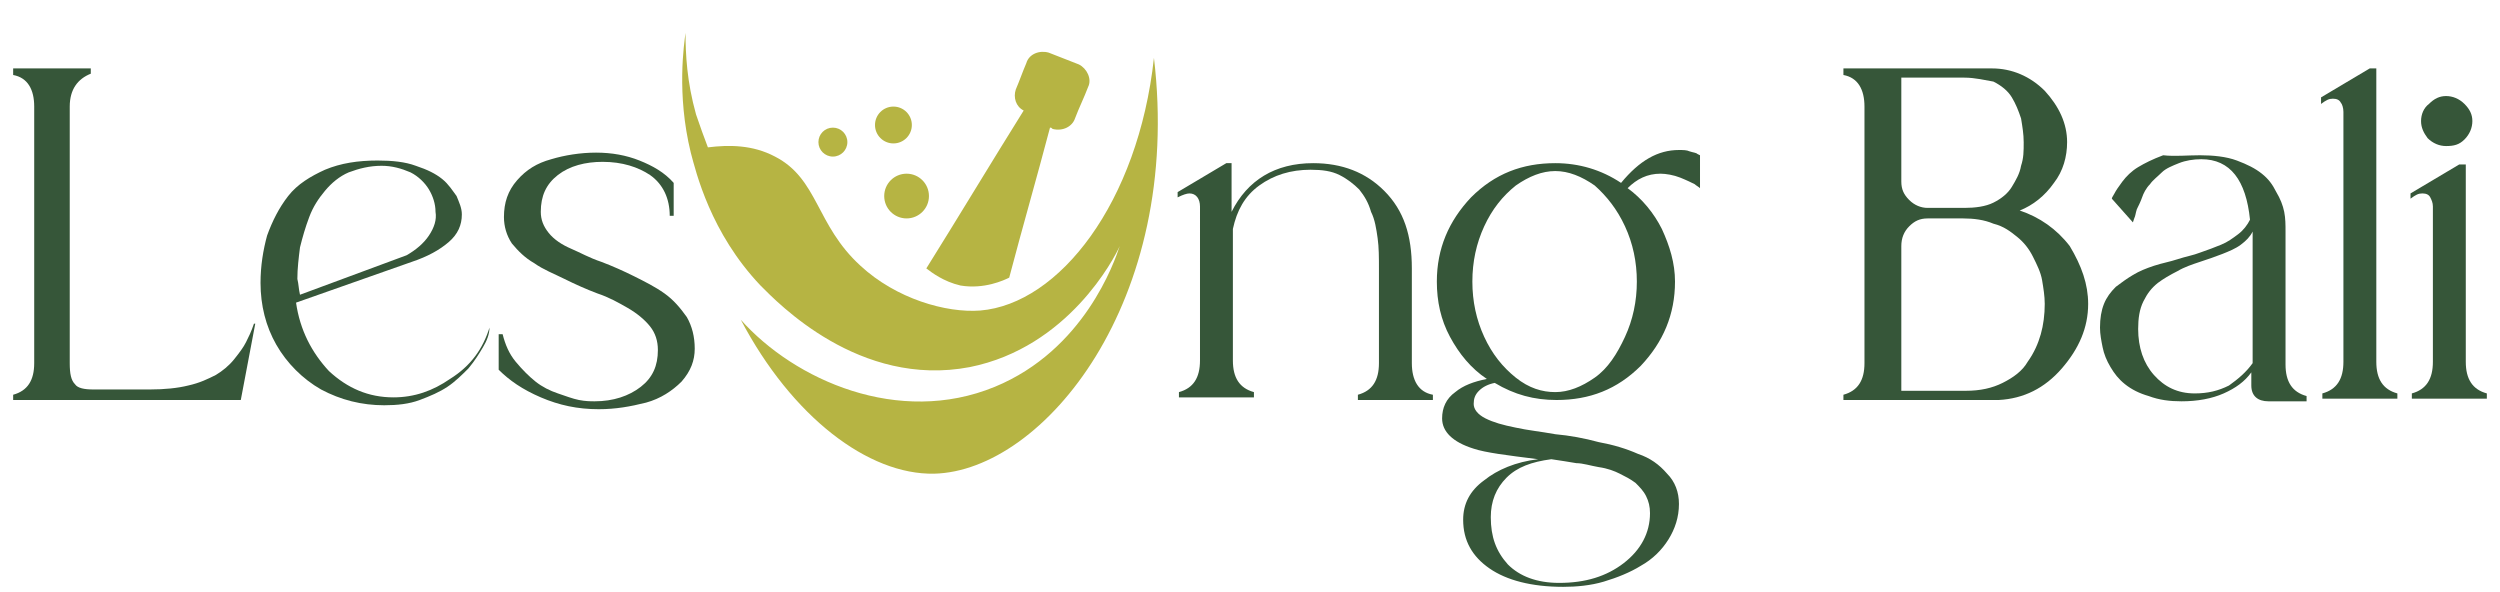<svg xmlns="http://www.w3.org/2000/svg" xmlns:xlink="http://www.w3.org/1999/xlink" id="Layer_1" x="0px" y="0px" viewBox="0 0 190 45" style="enable-background:new 0 0 190 45;" xml:space="preserve"><style type="text/css">	.st0{fill:#365639;}	.st1{fill:#B6B443;}</style><path class="st0" d="M1,30.4V30c1.1-0.3,1.6-1.1,1.6-2.4V8.1c0-1.3-0.5-2.2-1.6-2.4V5.2h5.9v0.4C5.9,6,5.3,6.8,5.3,8.1v19.5 c0,0.8,0.1,1.3,0.4,1.6c0.2,0.3,0.7,0.4,1.4,0.4h4.3c1.1,0,2.1-0.1,2.9-0.3c0.9-0.2,1.5-0.5,2.1-0.8c0.5-0.3,1-0.7,1.4-1.2 s0.7-0.9,0.9-1.3c0.2-0.4,0.4-0.8,0.6-1.4h0.1l-1.1,5.8C18.3,30.4,1,30.4,1,30.4z"></path><path class="st0" d="M37.2,24.9L37.2,24.9c0,0.5-0.2,1-0.5,1.5s-0.6,1-1.1,1.6c-0.5,0.5-1,1-1.6,1.4s-1.3,0.7-2.1,1 s-1.7,0.4-2.7,0.4c-1.7,0-3.3-0.4-4.8-1.2c-1.4-0.8-2.6-2-3.4-3.4s-1.2-3-1.2-4.7c0-1.3,0.2-2.5,0.5-3.6c0.4-1.1,0.9-2.1,1.6-3 s1.7-1.5,2.8-2c1.2-0.5,2.5-0.7,4-0.7c1.1,0,2.1,0.1,2.9,0.4c0.9,0.3,1.5,0.6,2,1s0.8,0.9,1.1,1.3c0.2,0.5,0.4,0.9,0.4,1.4 c0,0.8-0.3,1.5-1,2.1s-1.6,1.1-2.8,1.5L22.5,23c0.3,2.1,1.2,3.8,2.5,5.2c1.4,1.3,3,2,4.9,2c1.6,0,3-0.5,4.3-1.4 C35.8,27.8,36.7,26.5,37.2,24.9z M22.8,22.4l8.1-3c0.7-0.4,1.3-0.9,1.7-1.5s0.6-1.2,0.5-1.8c0-0.6-0.2-1.2-0.5-1.7s-0.8-1-1.4-1.3 c-0.7-0.3-1.4-0.5-2.2-0.5c-0.9,0-1.7,0.2-2.5,0.5c-0.7,0.3-1.3,0.8-1.8,1.4c-0.5,0.6-0.9,1.2-1.2,2c-0.3,0.8-0.5,1.5-0.7,2.3 c-0.1,0.8-0.2,1.6-0.2,2.4C22.7,21.6,22.7,22,22.8,22.4z"></path><path class="st0" d="M45.8,12.3c-1.3,0-2.5,0.3-3.4,1s-1.3,1.6-1.3,2.8c0,0.6,0.2,1.1,0.6,1.6c0.4,0.5,1,0.9,1.7,1.2 c0.7,0.3,1.4,0.7,2.3,1c0.8,0.3,1.7,0.7,2.5,1.1s1.6,0.8,2.3,1.3s1.2,1.1,1.7,1.8c0.4,0.7,0.6,1.5,0.6,2.4s-0.3,1.7-1,2.5 c-0.7,0.7-1.6,1.3-2.7,1.6c-1.2,0.3-2.3,0.5-3.6,0.5c-1.6,0-3-0.3-4.4-0.9s-2.4-1.3-3.2-2.1v-2.7h0.3c0.2,0.8,0.5,1.5,1,2.1 s1,1.1,1.5,1.5s1.1,0.7,1.7,0.9c0.6,0.2,1.1,0.4,1.6,0.5s0.9,0.1,1.2,0.1c1.4,0,2.6-0.4,3.5-1.1s1.3-1.6,1.3-2.8 c0-0.7-0.2-1.3-0.6-1.8c-0.4-0.5-1-1-1.7-1.4s-1.4-0.8-2.3-1.1c-0.8-0.3-1.7-0.7-2.5-1.1s-1.6-0.7-2.3-1.2c-0.7-0.4-1.2-0.9-1.7-1.5 c-0.4-0.6-0.6-1.3-0.6-2c0-1.1,0.3-2,1-2.8s1.5-1.3,2.6-1.6c1-0.3,2.2-0.5,3.4-0.5s2.3,0.2,3.3,0.6c1,0.4,1.9,0.9,2.6,1.7v2.5h-0.3 c0-1.3-0.5-2.4-1.5-3.1C48.5,12.7,47.3,12.3,45.8,12.3z"></path><path class="st0" d="M158.7,23.1c0,1.8-0.7,3.4-2,4.9s-2.9,2.3-4.8,2.4h-11.8V30c1.1-0.3,1.6-1.1,1.6-2.4V8.1c0-1.3-0.5-2.2-1.6-2.4 V5.2h11.3c1.5,0,2.9,0.6,4,1.7c1.1,1.2,1.7,2.5,1.7,3.9c0,1.1-0.3,2.2-1,3.1c-0.7,1-1.6,1.7-2.6,2.1c1.5,0.5,2.8,1.4,3.8,2.7 C158.2,20.2,158.7,21.6,158.7,23.1z M149.3,5.9h-4.8v7.9c0,0.6,0.2,1,0.6,1.4c0.4,0.4,0.9,0.6,1.4,0.6h2.8c0.8,0,1.6-0.1,2.2-0.4 c0.6-0.3,1.1-0.7,1.4-1.2c0.3-0.5,0.6-1,0.7-1.6c0.2-0.6,0.2-1.1,0.2-1.8c0-0.6-0.1-1.2-0.2-1.8c-0.2-0.6-0.4-1.1-0.7-1.6 s-0.8-0.9-1.4-1.2C150.9,6.1,150.1,5.9,149.3,5.9z M144.5,29.7h4.9c1.1,0,2-0.2,2.8-0.6s1.5-0.9,1.9-1.6c0.5-0.7,0.8-1.4,1-2.1 s0.3-1.5,0.3-2.3c0-0.6-0.1-1.2-0.2-1.8c-0.1-0.6-0.4-1.2-0.7-1.8c-0.3-0.6-0.7-1.1-1.2-1.5s-1-0.8-1.8-1c-0.7-0.3-1.5-0.4-2.3-0.4 h-2.7c-0.6,0-1,0.2-1.4,0.6s-0.6,0.9-0.6,1.5V29.7z"></path><path class="st0" d="M167.2,11.8c1,0,2,0.1,2.8,0.4c0.8,0.3,1.4,0.6,1.9,1s0.8,0.8,1.1,1.4c0.3,0.5,0.5,1,0.6,1.5 c0.1,0.5,0.1,1,0.1,1.5v10.1c0,1.3,0.5,2.1,1.6,2.4v0.4h-2.9c-0.8,0-1.3-0.4-1.3-1.2v-1c-0.5,0.7-1.2,1.2-2.1,1.6 c-0.9,0.4-2,0.6-3.2,0.6c-0.9,0-1.7-0.1-2.5-0.4c-0.7-0.2-1.3-0.5-1.8-0.9s-0.8-0.8-1.1-1.3s-0.5-1-0.6-1.5s-0.2-1-0.2-1.5 c0-0.7,0.1-1.3,0.3-1.8s0.5-0.9,0.9-1.3c0.4-0.3,0.8-0.6,1.3-0.9s1-0.5,1.6-0.7s1.2-0.3,1.8-0.5s1.2-0.3,1.7-0.5 c0.6-0.2,1.1-0.4,1.6-0.6s0.9-0.5,1.3-0.8c0.4-0.3,0.7-0.7,0.9-1.1c-0.3-3-1.5-4.6-3.7-4.6c-0.6,0-1.2,0.1-1.7,0.3s-1,0.4-1.3,0.7 s-0.7,0.6-0.9,0.9c-0.3,0.3-0.5,0.7-0.6,1s-0.3,0.7-0.4,0.9c-0.1,0.3-0.1,0.5-0.2,0.7l-0.1,0.3l-1.6-1.8c0-0.1,0.1-0.2,0.2-0.4 c0.1-0.2,0.3-0.5,0.6-0.9s0.7-0.8,1.2-1.1s1.1-0.6,1.9-0.9C165.3,11.9,166.2,11.8,167.2,11.8z M171.2,27.6v-10 c-0.2,0.4-0.5,0.7-0.9,1s-0.9,0.5-1.4,0.7s-1.1,0.4-1.7,0.6c-0.6,0.2-1.2,0.4-1.7,0.7c-0.6,0.3-1.1,0.6-1.5,0.9 c-0.5,0.4-0.8,0.8-1.1,1.4s-0.4,1.3-0.4,2.1c0,1.4,0.4,2.6,1.2,3.5s1.8,1.4,3.1,1.4c1,0,1.8-0.2,2.6-0.6 C170.1,28.8,170.7,28.3,171.2,27.6z"></path><path class="st0" d="M180.6,5.2v22.3c0,1.3,0.5,2.1,1.6,2.4v0.4h-5.7v-0.4c1.1-0.3,1.6-1.1,1.6-2.4v-19c0-0.3-0.1-0.6-0.2-0.7 c-0.1-0.2-0.3-0.3-0.6-0.3s-0.5,0.1-0.9,0.4V7.4l3.7-2.2C180.1,5.2,180.6,5.2,180.6,5.2z"></path><path class="st0" d="M187.4,12.4v15.1c0,1.3,0.5,2.1,1.6,2.4v0.4h-5.7v-0.4c1.1-0.3,1.6-1.1,1.6-2.4V15.7c0-0.3-0.1-0.5-0.2-0.7 c-0.1-0.2-0.3-0.3-0.6-0.3s-0.5,0.1-0.9,0.4v-0.4l3.7-2.2h0.5L187.4,12.4L187.4,12.4z M184,9.2c0-0.5,0.2-1,0.6-1.3 c0.4-0.4,0.8-0.6,1.3-0.6s1,0.2,1.4,0.6c0.4,0.4,0.6,0.8,0.6,1.3s-0.2,1-0.6,1.4c-0.4,0.4-0.8,0.5-1.4,0.5c-0.5,0-1-0.2-1.4-0.6 C184.2,10.1,184,9.7,184,9.2z"></path><path class="st0" d="M107.3,20.4v7.2c0,1.3,0.5,2.2,1.6,2.4v0.4h-5.7V30c1.1-0.3,1.6-1.1,1.6-2.4v-7.2c0-0.8,0-1.6-0.1-2.3 c-0.1-0.7-0.2-1.4-0.5-2c-0.2-0.7-0.5-1.2-0.9-1.7c-0.4-0.4-0.9-0.8-1.5-1.1s-1.3-0.4-2.2-0.4c-1.5,0-2.8,0.4-3.9,1.2 s-1.7,1.9-2,3.3v10c0,1.3,0.5,2.1,1.6,2.4v0.4h-5.7v-0.4c1.1-0.3,1.6-1.1,1.6-2.4V15.7c0-0.6-0.3-1-0.8-1c-0.2,0-0.5,0.1-0.9,0.3 v-0.4l3.7-2.2h0.4v3.7c1.2-2.4,3.3-3.7,6.2-3.7c2.2,0,4,0.7,5.4,2.1C106.7,16,107.3,17.9,107.3,20.4z"></path><path class="st0" d="M113,28.8c-1.2-0.8-2.1-1.9-2.8-3.2c-0.7-1.3-1-2.7-1-4.2c0-2.5,0.9-4.6,2.6-6.4c1.8-1.8,3.9-2.6,6.4-2.6 c1.8,0,3.5,0.5,5,1.5c1.4-1.7,2.8-2.5,4.4-2.5c0.3,0,0.6,0,0.8,0.1c0.3,0.1,0.5,0.1,0.6,0.2l0.2,0.1v2.5c-0.1-0.1-0.3-0.2-0.4-0.3 c-0.2-0.1-0.6-0.3-1.1-0.5s-1.1-0.3-1.5-0.3c-1,0-1.8,0.4-2.5,1.1c1.1,0.8,2,1.9,2.6,3.1c0.6,1.3,1,2.6,1,4c0,2.5-0.9,4.6-2.6,6.4 c-1.8,1.8-3.9,2.6-6.4,2.6c-1.7,0-3.2-0.4-4.7-1.3c-0.5,0.1-0.9,0.3-1.2,0.6c-0.3,0.3-0.4,0.6-0.4,1s0.3,0.8,0.9,1.1 c0.6,0.3,1.3,0.5,2.3,0.7c0.9,0.2,1.9,0.3,3,0.5c1.1,0.1,2.2,0.3,3.3,0.6c1.1,0.2,2.1,0.5,3,0.9c0.9,0.3,1.6,0.8,2.2,1.5 c0.6,0.6,0.9,1.4,0.9,2.3c0,1-0.3,1.9-0.8,2.7s-1.2,1.5-2.1,2c-0.8,0.5-1.8,0.9-2.8,1.2s-2.1,0.4-3.1,0.4c-2.4,0-4.3-0.5-5.6-1.4 c-1.3-0.9-2-2.1-2-3.7c0-1.2,0.5-2.2,1.6-3c1-0.8,2.4-1.4,4.1-1.6c-2.4-0.3-4-0.5-4.9-0.8c-1.6-0.5-2.4-1.3-2.4-2.3 c0-0.8,0.3-1.5,1-2C111.2,29.3,112,29,113,28.8z M112.8,17.2c-0.6,1.3-0.9,2.7-0.9,4.2s0.3,2.9,0.9,4.2c0.6,1.3,1.4,2.3,2.4,3.1 c1,0.8,2,1.1,3,1.1s2-0.4,3-1.1s1.7-1.8,2.3-3.1c0.6-1.3,0.9-2.7,0.9-4.2s-0.3-2.9-0.9-4.2s-1.4-2.3-2.3-3.1c-1-0.7-2-1.1-3-1.1 s-2,0.4-3,1.1C114.2,14.9,113.4,15.9,112.8,17.2z M117.9,34.9c-1.5,0.2-2.6,0.6-3.4,1.4c-0.8,0.8-1.2,1.8-1.2,3 c0,1.5,0.4,2.6,1.3,3.6c0.9,0.9,2.2,1.4,3.9,1.4c2,0,3.6-0.5,4.9-1.5s2-2.3,2-3.8c0-0.5-0.1-0.9-0.3-1.3c-0.2-0.4-0.5-0.7-0.8-1 c-0.4-0.3-0.8-0.5-1.2-0.7s-0.9-0.4-1.6-0.5c-0.6-0.1-1.2-0.3-1.7-0.3C119.2,35.1,118.6,35,117.9,34.9z"></path><path class="st1" d="M70.4,20.4c0.4,0.3,1.3,1,2.6,1.3c1.8,0.3,3.3-0.4,3.7-0.6c1-3.8,2.1-7.6,3.1-11.4c0.1,0,0.1,0,0.2,0.1 c0.8,0.2,1.5-0.2,1.7-0.8c0.3-0.8,0.7-1.6,1-2.4C83,6,82.6,5.2,82,4.9c-0.8-0.3-1.5-0.6-2.3-0.9C79,3.8,78.2,4.1,78,4.8 c-0.3,0.7-0.5,1.3-0.8,2c-0.2,0.6,0,1.3,0.6,1.6l0,0C75.3,12.4,72.9,16.4,70.4,20.4z"></path><circle class="st1" cx="68.9" cy="14.9" r="1.7"></circle><circle class="st1" cx="67.9" cy="9.5" r="1.4"></circle><circle class="st1" cx="63.3" cy="10.8" r="1.1"></circle><path class="st1" d="M87.7,4.4c-1.2,11-7.2,18.7-13.2,19.2c-2.6,0.2-6.4-0.9-9.1-3.4c-3.4-3.1-3.2-6.6-6.5-8.3 c-1.7-0.9-3.5-0.9-5.1-0.7c-0.3-0.8-0.6-1.6-0.9-2.5c-0.7-2.5-0.8-4.6-0.8-6.2c-0.1,0.8-0.7,4.6,0.4,9.1c0.4,1.5,1.5,6.1,5.3,10.1 c1.3,1.3,7.5,7.8,15.9,6.2c7.5-1.5,11-8.3,11.4-9.2c-0.4,1.2-2.7,7.9-9.5,10.7c-7.3,3-15.2-0.5-19.3-5.1C60.2,31.7,66,36.1,71,36 C79.3,35.8,89.9,22.9,87.7,4.4z"></path><path class="st1" d="M52.1,0.4L52.1,0.4L52.1,0.4z"></path></svg>